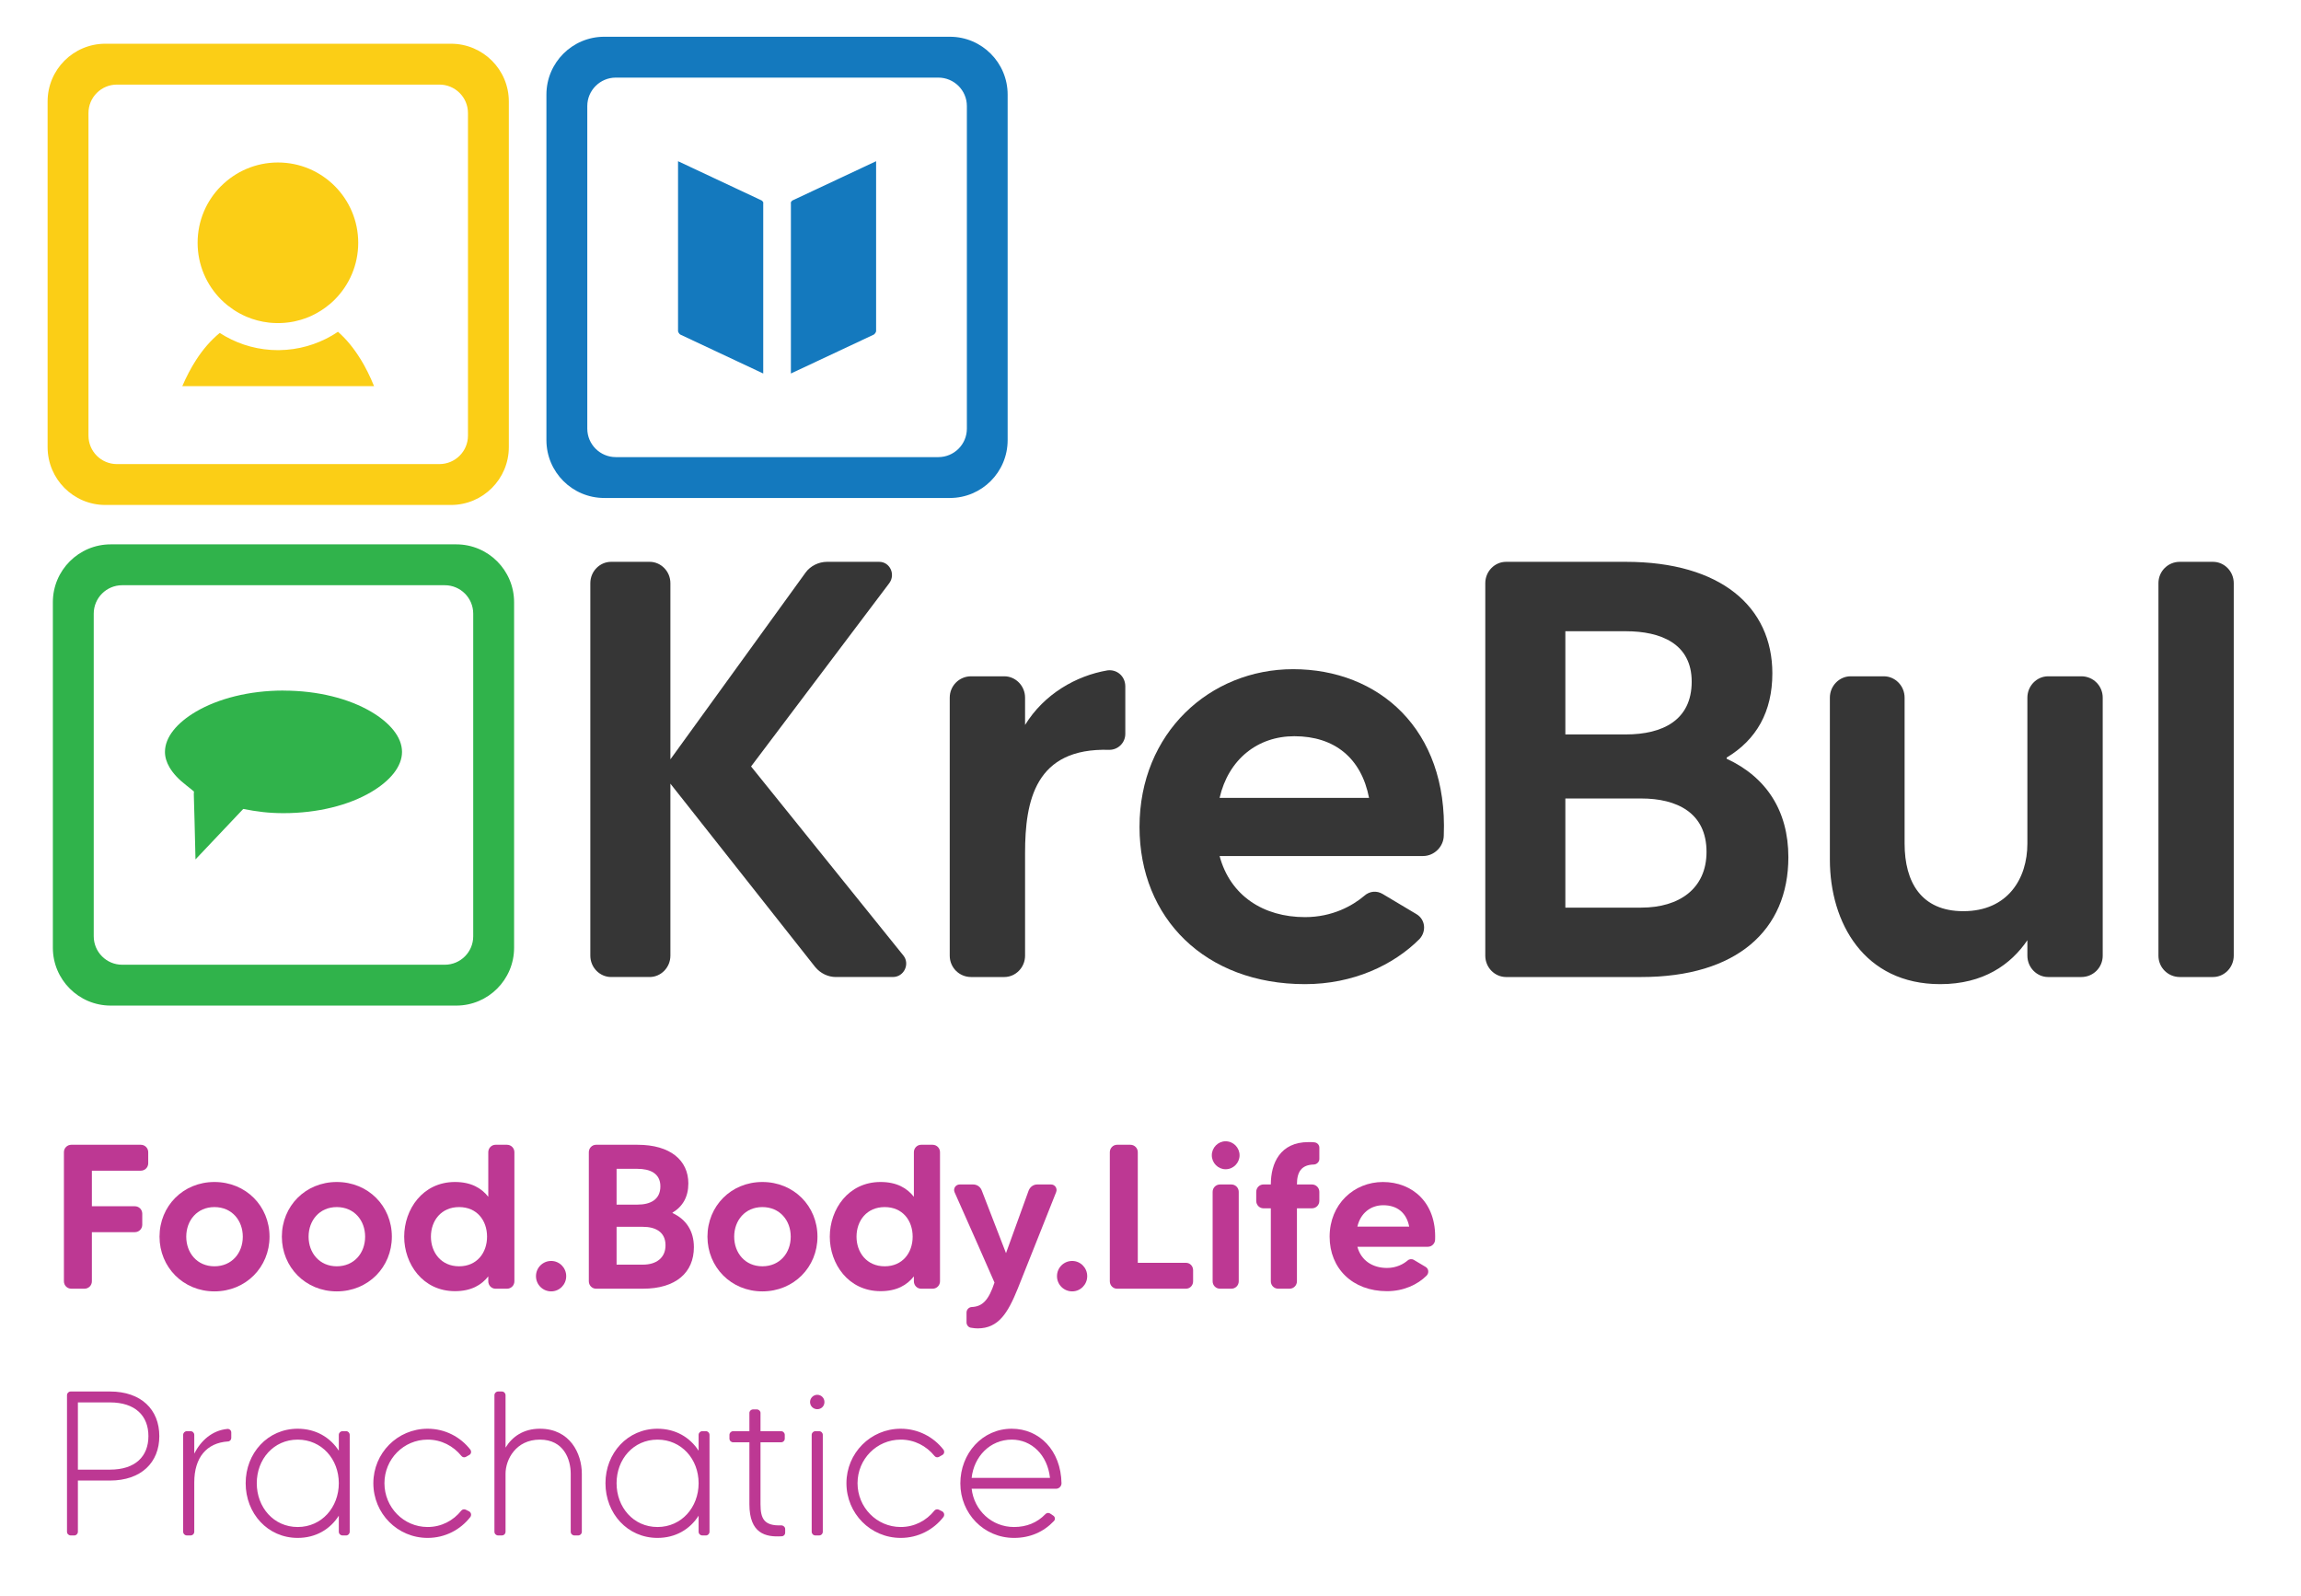 <?xml version="1.0" encoding="utf-8"?>
<!-- Generator: Adobe Illustrator 16.0.0, SVG Export Plug-In . SVG Version: 6.00 Build 0)  -->
<!DOCTYPE svg PUBLIC "-//W3C//DTD SVG 1.1//EN" "http://www.w3.org/Graphics/SVG/1.1/DTD/svg11.dtd">
<svg version="1.1" id="Layer_1" xmlns:vectornator="http://vectornator.io"
	 xmlns="http://www.w3.org/2000/svg" xmlns:xlink="http://www.w3.org/1999/xlink" x="0px" y="0px" width="566.93px"
	 height="393.3px" viewBox="0 0 566.93 393.3" enable-background="new 0 0 566.93 393.3" xml:space="preserve">
<g id="Layer_1_6_" vectornator:layerName="Layer 1">
	<path fill="#30B34B" d="M27.277,134.119c-7.868,0-14.253,6.386-14.253,14.251v85.136c0,7.866,6.385,14.251,14.253,14.251h85.134
		c7.866,0,14.253-6.385,14.253-14.251v-85.136c0-7.866-6.387-14.251-14.253-14.251H27.277z M30.102,144.187h79.484
		c3.873,0,7.009,3.138,7.009,7.011v79.482c0,3.873-3.136,7.011-7.009,7.011H30.102c-3.873,0-7.009-3.138-7.009-7.011v-79.482
		C23.093,147.325,26.229,144.187,30.102,144.187z"/>
	<path fill="#FBCE16" d="M25.961,10.774c-7.868,0-14.232,6.364-14.232,14.23v85.154c0,7.87,6.364,14.255,14.232,14.255h85.153
		c7.868,0,14.253-6.385,14.253-14.255V25.004c0-7.866-6.385-14.23-14.253-14.23H25.961z M28.807,20.842h79.461
		c3.875,0,7.032,3.138,7.032,7.011v79.482c0,3.873-3.158,7.007-7.032,7.007H28.807c-3.873,0-7.009-3.135-7.009-7.007V27.852
		C21.798,23.98,24.934,20.842,28.807,20.842z"/>
	<path fill="#1479BE" d="M148.882,9.053c-7.867,0-14.253,6.385-14.253,14.254v85.133c0,7.866,6.386,14.251,14.253,14.251h85.154
		c7.868,0,14.232-6.385,14.232-14.251V23.308c0-7.869-6.364-14.254-14.232-14.254H148.882z M151.729,19.121h79.461
		c3.875,0,7.032,3.138,7.032,7.007v79.485c0,3.873-3.157,7.011-7.032,7.011h-79.461c-3.873,0-7.03-3.138-7.03-7.011V26.128
		C144.698,22.259,147.855,19.121,151.729,19.121z"/>
	<g>
		<path fill="#1479BE" d="M188.049,92.024V50.259c0-0.13,0.005-0.265,0.014-0.399l-0.055-0.082
			c-0.125-0.198-0.248-0.343-0.331-0.381l-20.619-9.679v41.849c0,0.088,0.039,0.208,0.108,0.339l0.09,0.138
			c0.119,0.184,0.239,0.325,0.322,0.36l-0.002,0.007l0.014,0.007L188.049,92.024z"/>
		<path fill="#1479BE" d="M194.851,49.86c0.007,0.13,0.014,0.265,0.014,0.392v41.771l20.463-9.604h0.003l-0.003-0.015
			c0.092-0.042,0.214-0.18,0.332-0.364l0.09-0.13c0.069-0.131,0.108-0.255,0.108-0.347V39.719l-20.619,9.675
			c-0.088,0.042-0.212,0.184-0.332,0.374l-0.005,0.007l0.005,0.007L194.851,49.86z"/>
	</g>
	<path fill="#30B34B" d="M91.39,175.322c-5.445-3.191-13.061-5.17-21.544-5.17v-0.014c-8.465,0-16.08,1.986-21.543,5.184
		c-4.73,2.774-7.659,6.308-7.659,9.933c0,1.286,0.396,2.562,1.115,3.792c0.906,1.548,2.316,3.042,4.113,4.417l-0.002,0.003
		c0.79,0.604,1.117,0.894,1.916,1.551c-0.092,0.926,0,0,0.381,16.721c11.766-12.431,11.766-12.431,11.766-12.431
		c1.615,0.322,3.24,0.586,4.85,0.767c1.559,0.173,3.24,0.272,5.064,0.272c8.484,0,16.097-1.975,21.542-5.166
		c4.732-2.777,7.663-6.304,7.663-9.926C99.051,181.63,96.121,178.096,91.39,175.322"/>
	<g>
		<path fill="#FBCE16" d="M82.464,82.26l-0.034,0.024l-0.083,0.05l-0.09,0.057l-0.065,0.039l-0.018,0.011l-0.088,0.053l-0.088,0.053
			l-0.078,0.049h-0.009l-0.085,0.05l-0.088,0.056c-3.809,2.212-8.217,3.502-12.91,3.565h-0.049l-0.295,0.004
			c-0.521,0-1.036-0.021-1.55-0.05l-0.139-0.007H66.79c-4.641-0.297-8.952-1.795-12.64-4.18l-0.009-0.003
			c-2.242,1.83-4.166,4.099-5.811,6.636c-1.3,2.007-2.43,4.198-3.416,6.474h47.249c-0.952-2.339-2.062-4.607-3.345-6.692
			l-0.005-0.007l-0.009,0.007c-1.565-2.541-3.394-4.831-5.534-6.707C83.006,81.917,82.738,82.09,82.464,82.26"/>
		<path fill="#FBCE16" d="M56.082,75.239l0.109,0.085c0.431,0.343,0.878,0.664,1.336,0.975l0.088,0.057h0.003l0.256,0.169
			l0.088,0.05l0.06,0.042l0.028,0.015l0.088,0.056l0.085,0.057l0,0l0.094,0.049l0.088,0.057l0.025,0.014l0.063,0.036h0.001
			l0.14,0.081l0.039,0.024l0.018,0.007l0.341,0.198l0.018,0.007c0.541,0.293,1.093,0.562,1.664,0.806l0.065,0.028
			c1.714,0.728,3.557,1.215,5.477,1.431l0.104,0.01l0.024,0.003l0.186,0.018l0.103,0.007l0.037,0.003l0.168,0.018h0.007l0.076,0.007
			h0.028l0.106,0.007l0.104,0.007h0.014l0.391,0.021l0.055,0.003c0.272,0.01,0.544,0.018,0.82,0.018
			c0.225,0,0.449-0.007,0.671-0.014l0.099-0.003h0.014l0.108-0.003h0.014c0.252-0.011,0.505-0.028,0.756-0.05l0.108-0.007
			l0.009-0.004h0.016c0.272-0.024,0.541-0.053,0.807-0.088l0.036-0.007l0.107-0.014l0.028-0.003l0.08-0.011l0.108-0.014l0.058-0.011
			l0.048-0.007l0.198-0.032l0.012-0.003l0.108-0.018l0.316-0.057l0.051-0.011l0.057-0.007l0.104-0.021l0.023-0.003l0.161-0.036
			l0.027-0.007l0.104-0.021h0.007l0.007-0.003c0.479-0.102,0.952-0.229,1.417-0.364h0.003c0.671-0.198,1.329-0.438,1.968-0.7
			l0.299-0.131l0.034-0.014l0.099-0.046l0.087-0.035l0.01-0.007l0.101-0.046l0.095-0.042l0.014-0.007l0.086-0.042
			c1.528-0.724,2.954-1.64,4.242-2.724l0.003,0.007l0.057-0.046l0.012-0.011c0.422-0.36,0.829-0.728,1.216-1.117
			c3.582-3.583,5.799-8.537,5.799-14.007c0-10.922-8.859-19.785-19.783-19.785c-5.461,0-10.408,2.215-13.99,5.799l-0.007-0.007
			l-0.005,0.007c-3.576,3.569-5.787,8.516-5.787,13.986c0,5.467,2.216,10.417,5.793,14c0.502,0.501,1.036,0.972,1.588,1.417
			L56.082,75.239z"/>
	</g>
	<path fill="#363636" d="M222.608,235.457l-37.557-46.616l34.05-45.156c1.608-2.191,0.147-5.262-2.484-5.262h-12.861
		c-2.046,0-4.092,1.021-5.26,2.629l-33.32,46.036v-43.404c0-2.926-2.337-5.262-5.115-5.262h-9.498c-2.776,0-5.115,2.336-5.115,5.262
		v91.772c0,2.922,2.339,5.262,5.115,5.262h9.498c2.778,0,5.115-2.339,5.115-5.262v-42.379l35.658,45.157
		c1.315,1.608,3.216,2.484,5.115,2.484h14.028C222.755,240.719,224.216,237.503,222.608,235.457z"/>
	<path fill="#363636" d="M252.561,178.612v-6.721c0-2.926-2.339-5.265-5.117-5.265h-8.182c-2.922,0-5.262,2.339-5.262,5.265v63.566
		c0,2.922,2.339,5.262,5.262,5.262h8.182c2.777,0,5.117-2.339,5.117-5.262v-25.279c0-12.863,2.484-26.011,20.751-25.432
		c2.191,0,3.945-1.753,3.945-3.944v-11.689c0-2.488-2.046-4.241-4.383-3.947C265.128,166.481,257.236,171.011,252.561,178.612z"/>
	<path fill="#363636" d="M318.608,164.873c-20.46,0-37.849,15.64-37.849,38.874c0,22.506,16.219,38.726,40.771,38.726
		c11.838,0,21.774-4.675,28.206-11.106c1.752-1.901,1.461-4.82-0.731-6.134l-8.329-4.968c-1.463-0.88-3.216-0.735-4.53,0.438
		c-2.924,2.481-7.893,5.258-14.615,5.258c-10.229,0-18.412-5.258-21.043-15.054h50.125c2.775,0,5.115-2.339,5.115-5.113
		C356.75,179.633,339.652,164.873,318.608,164.873z M300.487,196.587c2.191-9.498,9.353-15.198,18.412-15.198
		c9.937,0,16.515,5.407,18.414,15.198H300.487z"/>
	<path fill="#363636" d="M425.427,186.941v-0.293c7.31-4.382,11.253-11.251,11.253-20.75c0-16.368-12.711-27.474-36.097-27.474
		h-29.518c-2.777,0-5.115,2.336-5.115,5.262v91.772c0,2.922,2.338,5.262,5.115,5.262h33.318c23.529,0,36.243-11.544,36.243-29.52
		C440.627,199.8,435.219,191.471,425.427,186.941z M400.583,155.523c8.624,0,16.224,3.067,16.224,12.417
		c0,9.502-7.163,13.011-16.224,13.011h-14.904v-25.428H400.583z M404.384,223.62h-18.705v-26.888h18.705
		c8.767,0,16.076,3.509,16.076,13.152C420.46,218.945,413.735,223.62,404.384,223.62z"/>
	<path fill="#363636" d="M504.628,166.626c-2.775,0-5.113,2.339-5.113,5.265v35.948c0,8.622-4.823,16.658-15.783,16.658
		c-10.376,0-14.468-7.159-14.468-16.658v-35.948c0-2.926-2.338-5.265-5.115-5.265h-8.184c-2.776,0-5.113,2.339-5.113,5.265v39.891
		c0,15.64,8.476,30.69,27.181,30.69c10.668,0,17.391-4.824,21.482-10.813v3.798c0,2.922,2.338,5.262,5.113,5.262h8.183
		c2.926,0,5.265-2.339,5.265-5.262v-63.566c0-2.926-2.339-5.265-5.265-5.265H504.628z"/>
	<path fill="#363636" d="M531.806,143.685v91.772c0,2.922,2.335,5.262,5.261,5.262h8.185c2.773,0,5.109-2.339,5.109-5.262v-91.772
		c0-2.926-2.336-5.262-5.109-5.262h-8.185C534.141,138.424,531.806,140.76,531.806,143.685z"/>
</g>
<g>
	<path fill="#BD3893" d="M34.694,288.434H22.638v8.764h10.588c1.013,0,1.823,0.811,1.823,1.824v2.735
		c0,1.013-0.811,1.823-1.823,1.823H22.638v12.107c0,1.014-0.811,1.824-1.824,1.824h-3.242c-1.013,0-1.824-0.811-1.824-1.824v-31.813
		c0-1.013,0.811-1.824,1.824-1.824h17.123c1.013,0,1.824,0.811,1.824,1.824v2.735C36.518,287.623,35.708,288.434,34.694,288.434z"/>
	<path fill="#BD3893" d="M66.407,304.696c0,7.497-5.826,13.475-13.577,13.475c-7.7,0-13.526-5.978-13.526-13.475
		c0-7.549,5.826-13.476,13.526-13.476C60.581,291.22,66.407,297.147,66.407,304.696z M59.821,304.696
		c0-4.002-2.685-7.295-6.991-7.295c-4.255,0-6.94,3.293-6.94,7.295s2.685,7.295,6.94,7.295
		C57.136,311.99,59.821,308.698,59.821,304.696z"/>
	<path fill="#BD3893" d="M96.548,304.696c0,7.497-5.826,13.475-13.577,13.475c-7.7,0-13.526-5.978-13.526-13.475
		c0-7.549,5.826-13.476,13.526-13.476C90.722,291.22,96.548,297.147,96.548,304.696z M89.962,304.696
		c0-4.002-2.685-7.295-6.991-7.295c-4.255,0-6.94,3.293-6.94,7.295s2.685,7.295,6.94,7.295
		C87.277,311.99,89.962,308.698,89.962,304.696z"/>
	<path fill="#BD3893" d="M122.079,282.051h2.837c1.013,0,1.823,0.811,1.823,1.824v31.813c0,1.014-0.811,1.824-1.823,1.824h-2.837
		c-0.963,0-1.773-0.811-1.773-1.824v-1.215c-1.672,2.127-4.205,3.646-8.207,3.646c-7.954,0-12.513-6.737-12.513-13.424
		c0-6.738,4.56-13.476,12.513-13.476c4.002,0,6.535,1.52,8.207,3.647v-10.993C120.306,282.861,121.116,282.051,122.079,282.051z
		 M120.002,304.696c0-4.002-2.482-7.295-6.89-7.295s-6.94,3.343-6.94,7.295c0,3.9,2.533,7.295,6.94,7.295
		S120.002,308.647,120.002,304.696z"/>
	<path fill="#BD3893" d="M139.505,314.422c0,2.076-1.672,3.748-3.698,3.748c-2.077,0-3.749-1.672-3.749-3.748
		c0-2.077,1.671-3.749,3.749-3.749C137.833,310.673,139.505,312.345,139.505,314.422z"/>
	<path fill="#BD3893" d="M170.964,307.279c0,6.231-4.407,10.233-12.563,10.233h-11.55c-0.962,0-1.773-0.811-1.773-1.824v-31.813
		c0-1.013,0.811-1.824,1.773-1.824h10.233c8.105,0,12.513,3.85,12.513,9.524c0,3.293-1.368,5.674-3.901,7.193v0.102
		C169.089,300.44,170.964,303.327,170.964,307.279z M151.916,287.978v8.814h5.167c3.141,0,5.624-1.216,5.624-4.509
		c0-3.242-2.634-4.306-5.624-4.306H151.916z M163.973,306.823c0-3.343-2.533-4.559-5.572-4.559h-6.484v9.321h6.484
		C161.643,311.585,163.973,309.964,163.973,306.823z"/>
	<path fill="#BD3893" d="M201.41,304.696c0,7.497-5.826,13.475-13.577,13.475c-7.7,0-13.526-5.978-13.526-13.475
		c0-7.549,5.826-13.476,13.526-13.476C195.584,291.22,201.41,297.147,201.41,304.696z M194.824,304.696
		c0-4.002-2.685-7.295-6.991-7.295c-4.255,0-6.94,3.293-6.94,7.295s2.685,7.295,6.94,7.295
		C192.139,311.99,194.824,308.698,194.824,304.696z"/>
	<path fill="#BD3893" d="M226.94,282.051h2.837c1.014,0,1.824,0.811,1.824,1.824v31.813c0,1.014-0.811,1.824-1.824,1.824h-2.837
		c-0.962,0-1.773-0.811-1.773-1.824v-1.215c-1.671,2.127-4.205,3.646-8.207,3.646c-7.954,0-12.513-6.737-12.513-13.424
		c0-6.738,4.559-13.476,12.513-13.476c4.002,0,6.535,1.52,8.207,3.647v-10.993C225.167,282.861,225.978,282.051,226.94,282.051z
		 M224.864,304.696c0-4.002-2.482-7.295-6.89-7.295c-4.408,0-6.94,3.343-6.94,7.295c0,3.9,2.533,7.295,6.94,7.295
		C222.381,311.99,224.864,308.647,224.864,304.696z"/>
	<path fill="#BD3893" d="M255.563,291.827h3.394c0.962,0,1.621,0.963,1.267,1.875c-2.128,5.319-8.156,20.567-9.474,23.81
		c-2.432,5.978-4.711,9.777-9.878,9.777c-0.456,0-1.013-0.051-1.57-0.152c-0.659-0.051-1.165-0.658-1.165-1.316v-2.432
		c0-0.71,0.557-1.317,1.266-1.368c2.685-0.102,4.205-1.723,5.624-6.028c-0.355-0.861-7.346-16.718-9.828-22.239
		c-0.405-0.912,0.253-1.926,1.267-1.926h3.293c0.962,0,1.773,0.558,2.127,1.47l5.978,15.451l5.572-15.4
		C253.79,292.436,254.601,291.827,255.563,291.827z"/>
	<path fill="#BD3893" d="M267.873,314.422c0,2.076-1.672,3.748-3.698,3.748c-2.077,0-3.749-1.672-3.749-3.748
		c0-2.077,1.672-3.749,3.749-3.749C266.201,310.673,267.873,312.345,267.873,314.422z"/>
	<path fill="#BD3893" d="M292.188,311.129c1.014,0,1.773,0.811,1.773,1.823v2.735c0,1.014-0.76,1.824-1.773,1.824h-16.971
		c-0.962,0-1.773-0.811-1.773-1.824v-31.813c0-1.013,0.811-1.824,1.773-1.824h3.293c1.013,0,1.824,0.811,1.824,1.824v27.255H292.188
		z"/>
	<path fill="#BD3893" d="M298.57,284.634c0-1.874,1.52-3.445,3.395-3.445c1.925,0,3.444,1.571,3.444,3.445s-1.52,3.445-3.444,3.445
		C300.09,288.079,298.57,286.508,298.57,284.634z M298.773,315.688v-22.036c0-1.014,0.811-1.824,1.823-1.824h2.786
		c1.014,0,1.824,0.811,1.824,1.824v22.036c0,1.014-0.811,1.824-1.824,1.824h-2.786C299.584,317.512,298.773,316.701,298.773,315.688
		z"/>
	<path fill="#BD3893" d="M319.544,291.827h3.698c1.013,0,1.823,0.811,1.823,1.824v2.229c0,1.014-0.811,1.824-1.823,1.824h-3.698
		v17.983c0,1.014-0.811,1.824-1.824,1.824h-2.786c-1.013,0-1.823-0.811-1.823-1.824v-17.983h-1.824
		c-0.962,0-1.772-0.811-1.772-1.824v-2.229c0-1.014,0.811-1.824,1.772-1.824h1.824c0-5.269,2.33-10.436,9.271-10.436
		c0.607,0,1.013,0,1.418,0.051c0.71,0.051,1.267,0.608,1.267,1.317v2.786c0,0.709-0.607,1.317-1.317,1.368
		C320.607,286.964,319.544,288.788,319.544,291.827z"/>
	<path fill="#BD3893" d="M353.587,305.405c0,0.963-0.811,1.773-1.772,1.773h-17.377c0.912,3.394,3.749,5.218,7.295,5.218
		c2.331,0,4.053-0.963,5.066-1.824c0.456-0.405,1.063-0.456,1.57-0.151l2.888,1.722c0.76,0.456,0.861,1.47,0.253,2.128
		c-2.229,2.229-5.674,3.85-9.777,3.85c-8.511,0-14.134-5.623-14.134-13.424c0-8.055,6.028-13.476,13.121-13.476
		C348.015,291.22,353.941,296.336,353.587,305.405z M347.204,302.213c-0.659-3.395-2.938-5.269-6.383-5.269
		c-3.142,0-5.624,1.976-6.384,5.269H347.204z"/>
	<path fill="#BD3893" d="M39.254,353.833c0,6.484-4.458,10.942-12.158,10.942h-7.903v12.614c0,0.507-0.405,0.912-0.861,0.912H17.42
		c-0.507,0-0.912-0.405-0.912-0.912v-33.638c0-0.506,0.405-0.912,0.912-0.912h9.676C34.796,342.84,39.254,347.299,39.254,353.833z
		 M36.569,353.833c0-5.015-3.242-8.308-9.473-8.308h-7.903v16.565h7.903C33.327,362.091,36.569,358.849,36.569,353.833z"/>
	<path fill="#BD3893" d="M56.021,352.061c0.506-0.051,0.962,0.354,0.962,0.861v1.367c0,0.456-0.355,0.861-0.861,0.861
		c-5.167,0.354-8.257,3.9-8.257,10.081v12.158c0,0.507-0.405,0.912-0.912,0.912h-0.912c-0.507,0-0.912-0.405-0.912-0.912v-23.86
		c0-0.507,0.405-0.912,0.912-0.912h0.912c0.507,0,0.912,0.405,0.912,0.912v4.61C49.486,354.948,52.272,352.415,56.021,352.061z"/>
	<path fill="#BD3893" d="M86.163,353.53v23.86c0,0.507-0.405,0.912-0.861,0.912H84.39c-0.506,0-0.912-0.405-0.912-0.912v-3.951
		c-2.128,3.344-5.674,5.472-10.132,5.472c-7.396,0-12.817-6.029-12.817-13.476c0-7.396,5.42-13.425,12.817-13.425
		c4.458,0,8.004,2.128,10.132,5.42v-3.9c0-0.507,0.405-0.912,0.912-0.912h0.912C85.758,352.617,86.163,353.023,86.163,353.53z
		 M83.478,365.435c0-5.928-4.205-10.74-10.132-10.74s-10.082,4.813-10.082,10.74c0,5.927,4.154,10.79,10.082,10.79
		S83.478,371.362,83.478,365.435z"/>
	<path fill="#BD3893" d="M115.898,373.742c-2.432,3.141-6.231,5.168-10.537,5.168c-7.447,0-13.374-6.029-13.374-13.476
		c0-7.396,5.927-13.425,13.374-13.425c4.306,0,8.105,2.026,10.537,5.167c0.304,0.456,0.203,1.063-0.304,1.317l-0.811,0.456
		c-0.355,0.202-0.861,0.101-1.115-0.254c-1.976-2.432-4.914-4.002-8.308-4.002c-5.927,0-10.639,4.813-10.639,10.74
		c0,5.927,4.711,10.79,10.639,10.79c3.394,0,6.333-1.57,8.308-4.053c0.253-0.304,0.76-0.405,1.115-0.202l0.811,0.405
		C116.101,372.679,116.202,373.286,115.898,373.742z"/>
	<path fill="#BD3893" d="M143.354,363.104v14.286c0,0.507-0.405,0.912-0.912,0.912h-0.912c-0.506,0-0.912-0.405-0.912-0.912v-14.286
		c0-3.495-1.672-8.409-7.599-8.409s-8.46,4.914-8.46,8.409v14.286c0,0.507-0.405,0.912-0.912,0.912h-0.912
		c-0.507,0-0.912-0.405-0.912-0.912v-33.638c0-0.506,0.405-0.912,0.912-0.912h0.912c0.507,0,0.912,0.406,0.912,0.912v12.918
		c1.621-2.685,4.407-4.66,8.46-4.66C140.416,352.01,143.354,358.089,143.354,363.104z"/>
	<path fill="#BD3893" d="M174.813,353.53v23.86c0,0.507-0.405,0.912-0.861,0.912h-0.912c-0.506,0-0.912-0.405-0.912-0.912v-3.951
		c-2.128,3.344-5.674,5.472-10.132,5.472c-7.396,0-12.817-6.029-12.817-13.476c0-7.396,5.42-13.425,12.817-13.425
		c4.458,0,8.004,2.128,10.132,5.42v-3.9c0-0.507,0.405-0.912,0.912-0.912h0.912C174.408,352.617,174.813,353.023,174.813,353.53z
		 M172.128,365.435c0-5.928-4.205-10.74-10.132-10.74s-10.082,4.813-10.082,10.74c0,5.927,4.154,10.79,10.082,10.79
		S172.128,371.362,172.128,365.435z"/>
	<path fill="#BD3893" d="M192.492,375.82c0.506,0,0.962,0.405,0.962,0.912v0.912c0,0.456-0.355,0.86-0.861,0.86
		c-3.952,0.254-7.954-0.658-7.954-7.902v-15.248h-4.002c-0.507,0-0.912-0.405-0.912-0.912v-0.912c0-0.507,0.405-0.912,0.912-0.912
		h4.002v-4.508c0-0.456,0.405-0.861,0.912-0.861h0.912c0.507,0,0.912,0.405,0.912,0.861v4.508h5.066
		c0.506,0,0.912,0.405,0.912,0.912v0.912c0,0.507-0.405,0.912-0.912,0.912h-5.066v15.248
		C187.375,374.198,188.287,375.972,192.492,375.82z"/>
	<path fill="#BD3893" d="M199.583,345.424c0-0.963,0.811-1.773,1.773-1.773c1.013,0,1.773,0.811,1.773,1.773
		c0,1.014-0.76,1.773-1.773,1.773C200.394,347.198,199.583,346.438,199.583,345.424z M199.988,377.39v-23.86
		c0-0.507,0.405-0.912,0.912-0.912h0.912c0.507,0,0.912,0.405,0.912,0.912v23.86c0,0.507-0.405,0.912-0.912,0.912H200.9
		C200.394,378.302,199.988,377.897,199.988,377.39z"/>
	<path fill="#BD3893" d="M232.46,373.742c-2.432,3.141-6.231,5.168-10.537,5.168c-7.447,0-13.374-6.029-13.374-13.476
		c0-7.396,5.927-13.425,13.374-13.425c4.306,0,8.105,2.026,10.537,5.167c0.304,0.456,0.203,1.063-0.304,1.317l-0.811,0.456
		c-0.354,0.202-0.861,0.101-1.114-0.254c-1.976-2.432-4.914-4.002-8.308-4.002c-5.927,0-10.638,4.813-10.638,10.74
		c0,5.927,4.711,10.79,10.638,10.79c3.394,0,6.333-1.57,8.308-4.053c0.253-0.304,0.76-0.405,1.114-0.202l0.811,0.405
		C232.663,372.679,232.765,373.286,232.46,373.742z"/>
	<path fill="#BD3893" d="M261.538,365.435c0,0.76-0.608,1.367-1.368,1.367h-20.771c0.608,5.319,4.965,9.423,10.436,9.423
		c3.09,0,5.724-1.063,7.75-3.191c0.304-0.304,0.76-0.354,1.115-0.152l0.76,0.507c0.507,0.304,0.608,0.963,0.203,1.368
		c-2.533,2.685-5.876,4.154-9.828,4.154c-7.447,0-13.222-6.029-13.222-13.425c0-7.346,5.37-13.476,12.665-13.476
		C256.066,352.01,261.386,357.329,261.538,365.435z M239.399,364.117h19.301c-0.608-5.623-4.509-9.423-9.422-9.423
		C243.908,354.695,239.957,358.9,239.399,364.117z"/>
</g>
</svg>
